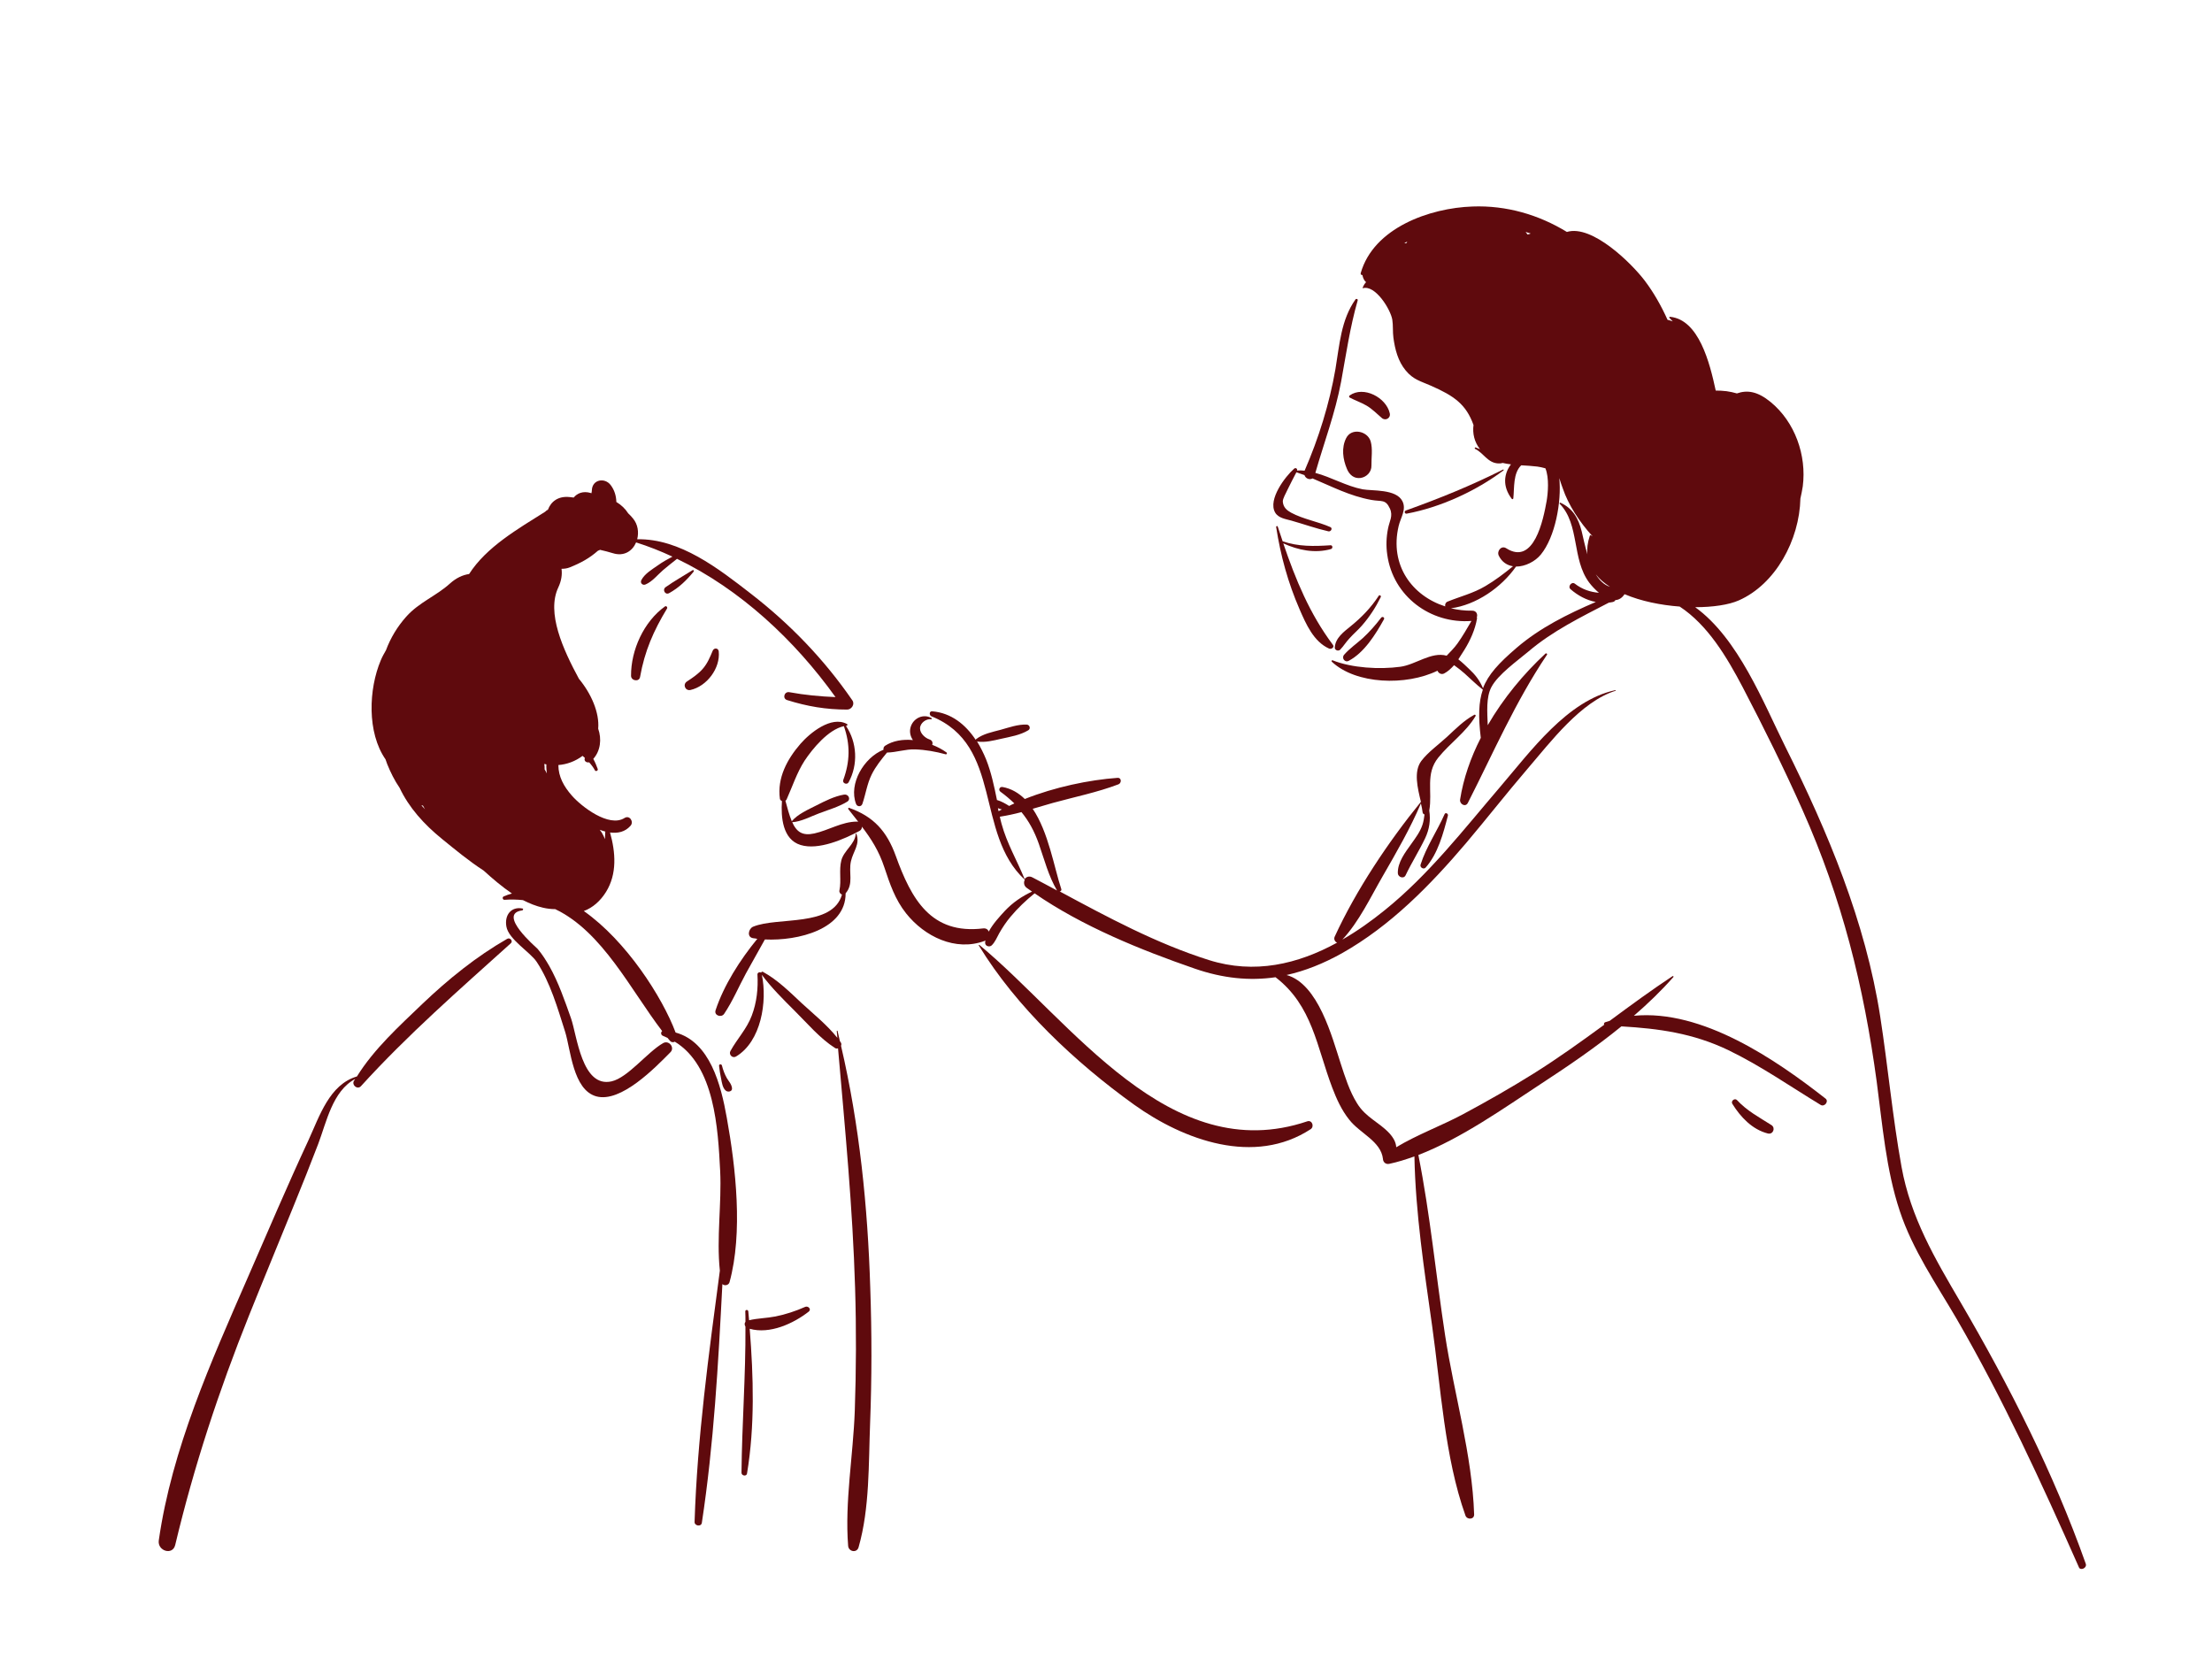 <?xml version="1.0" encoding="utf-8"?>
<!-- Generator: Adobe Illustrator 24.0.1, SVG Export Plug-In . SVG Version: 6.00 Build 0)  -->
<svg version="1.1" id="Layer_1" xmlns="http://www.w3.org/2000/svg" xmlns:xlink="http://www.w3.org/1999/xlink" x="0px" y="0px"
	 viewBox="0 0 140 105" style="enable-background:new 0 0 140 105;" xml:space="preserve">
<style type="text/css">
	.st0{fill:none;stroke:#F7941D;stroke-miterlimit:10;}
	.st1{fill:none;stroke:#E8BA5D;stroke-miterlimit:10;}
	.st2{fill:#FFFFFF;}
	.st3{fill:#231F20;}
	.st4{fill:#5F0A0D;}
</style>
<rect x="-106.19" y="-55.55" class="st0" width="345.66" height="250.45"/>
<g>
	<path class="st4" d="M95.16,29.77c0.03-0.02,0-0.07-0.03-0.05c-2.03,1.02-4.01,1.82-6.15,2.59c-0.13,0.05-0.08,0.22,0.05,0.2
		C91.18,32.11,93.43,31.07,95.16,29.77z"/>
	<path class="st4" d="M84.24,34.75c0.13-0.04,0.11-0.25-0.03-0.24c-1.05,0.07-2.03,0.09-3.03-0.25c-0.1-0.31-0.21-0.62-0.31-0.93
		c-0.02-0.06-0.11-0.04-0.1,0.03c0.28,1.81,0.75,3.52,1.48,5.2c0.41,0.94,0.89,2.05,1.87,2.49c0.14,0.06,0.36-0.08,0.24-0.24
		c-1.47-1.96-2.36-4.13-3.14-6.42C82.16,34.82,83.22,35.04,84.24,34.75z"/>
	<path class="st4" d="M87.26,37.71c-0.49,0.75-1.08,1.36-1.77,1.92c-0.44,0.36-0.97,0.74-1.01,1.35c-0.01,0.17,0.22,0.26,0.34,0.14
		c0.22-0.23,0.38-0.5,0.6-0.73c0.25-0.28,0.54-0.52,0.78-0.8c0.48-0.55,0.87-1.15,1.19-1.8C87.43,37.7,87.31,37.63,87.26,37.71z"/>
	<path class="st4" d="M85.07,41.44c-0.18,0.21,0.05,0.52,0.3,0.38c0.98-0.52,1.7-1.68,2.22-2.62c0.07-0.12-0.1-0.21-0.18-0.1
		c-0.35,0.46-0.73,0.89-1.15,1.28C85.87,40.73,85.42,41.04,85.07,41.44z"/>
	<path class="st4" d="M87.96,26.16c-0.22-1-1.66-1.76-2.54-1.13c-0.04,0.03-0.05,0.1,0,0.13c0.34,0.18,0.72,0.31,1.05,0.5
		c0.37,0.21,0.66,0.52,0.98,0.79C87.68,26.66,88.03,26.47,87.96,26.16z"/>
	<path class="st4" d="M132.01,98.97c-2.04-5.76-4.84-11.27-7.92-16.54c-1.63-2.78-3.16-5.37-3.74-8.58
		c-0.57-3.16-0.86-6.36-1.35-9.52c-0.93-5.99-3.31-11.67-6-17.06c-1.39-2.79-2.98-6.87-5.71-8.84c1.12,0,2.13-0.15,2.76-0.43
		c2.32-1.02,3.84-3.81,3.9-6.45c0.06-0.26,0.11-0.52,0.15-0.77c0.25-1.96-0.49-4.07-2.04-5.34c-0.82-0.67-1.47-0.77-2.13-0.54
		c-0.21-0.06-0.43-0.11-0.65-0.14c-0.24-0.03-0.47-0.04-0.69-0.04c-0.38-1.77-1.07-4.5-2.9-4.67c-0.04,0-0.05,0.05-0.03,0.07
		c0.07,0.08,0.14,0.15,0.21,0.22c-0.11-0.04-0.22-0.07-0.33-0.1c-0.4-0.89-0.88-1.73-1.43-2.46c-0.82-1.09-3.34-3.59-4.94-3.1
		c-1.78-1.09-3.83-1.69-5.97-1.61c-2.71,0.09-6.27,1.35-7.08,4.22c-0.02,0.07,0.04,0.13,0.11,0.12c0.03,0.17,0.1,0.34,0.23,0.45
		c-0.09,0.09-0.16,0.21-0.22,0.36c0,0.01,0.01,0.02,0.02,0.02c0.79-0.22,1.75,1.34,1.86,1.99c0.06,0.37,0.02,0.77,0.07,1.14
		c0.1,0.74,0.29,1.49,0.78,2.08c0.48,0.58,0.93,0.67,1.59,0.96c1.48,0.65,2.23,1.18,2.7,2.49c-0.07,0.53,0.05,1.07,0.41,1.53
		c-0.11-0.05-0.21-0.09-0.27-0.11c-0.05-0.02-0.09,0.07-0.04,0.09c0.54,0.26,0.79,0.88,1.45,0.92c0.1,0.01,0.21,0,0.3-0.03
		c0.17,0.04,0.34,0.07,0.52,0.09c-0.44,0.58-0.56,1.38,0.05,2.18c0.03,0.04,0.09,0.03,0.1-0.03c0.07-0.68-0.02-1.59,0.5-2.09
		c0.35,0.02,0.7,0.04,1.02,0.08c0.15,0.02,0.33,0.06,0.51,0.11c0.25,0.6,0.16,1.58,0.08,2.06c-0.21,1.18-0.8,4.12-2.56,3
		c-0.31-0.2-0.61,0.18-0.47,0.47c0.2,0.41,0.53,0.61,0.9,0.67c-0.55,0.45-1.13,0.89-1.74,1.25c-0.77,0.46-1.6,0.66-2.41,0.99
		c-0.12,0.05-0.17,0.19-0.14,0.3c-2.1-0.67-3.53-2.61-2.95-5.08c0.12-0.53,0.51-1.05,0.24-1.58c-0.39-0.78-1.9-0.64-2.51-0.75
		c-1.04-0.2-1.99-0.77-3-1.04c0.55-1.92,1.26-3.79,1.63-5.77c0.32-1.75,0.56-3.44,1.05-5.15c0.02-0.09-0.09-0.12-0.14-0.06
		c-0.92,1.3-1.01,2.88-1.27,4.42c-0.38,2.19-1.06,4.37-1.95,6.42c0,0,0,0,0,0c-0.16-0.02-0.32-0.02-0.48-0.01
		c0.04-0.11-0.08-0.2-0.18-0.12c-0.57,0.5-1.67,1.95-1.21,2.77c0.2,0.36,0.67,0.42,1.03,0.52c0.78,0.22,1.56,0.5,2.35,0.68
		c0.16,0.03,0.28-0.2,0.12-0.27c-0.79-0.35-1.72-0.5-2.48-0.91c-0.27-0.15-0.5-0.33-0.53-0.7c-0.01-0.2,0.21-0.55,0.29-0.74
		c0.18-0.38,0.38-0.75,0.57-1.12c0.17,0.06,0.34,0.12,0.51,0.18c0.07,0.22,0.33,0.32,0.51,0.21c1.22,0.51,2.35,1.11,3.72,1.36
		c0.66,0.12,0.9-0.06,1.18,0.55c0.21,0.47-0.03,0.79-0.12,1.26c-0.11,0.55-0.13,1.1-0.05,1.65c0.36,2.64,2.74,4.4,5.33,4.2
		c-0.28,0.48-0.56,0.97-0.88,1.42c-0.2,0.28-0.45,0.53-0.69,0.78c-0.98-0.27-1.96,0.57-2.93,0.7c-1.31,0.18-3.07,0.08-4.29-0.41
		c-0.05-0.02-0.09,0.05-0.05,0.09c1.53,1.44,4.7,1.54,6.69,0.57c0.06,0.16,0.25,0.27,0.43,0.17c0.23-0.12,0.43-0.31,0.62-0.52
		c0.23,0.16,0.45,0.34,0.66,0.52c0.39,0.35,0.74,0.7,1.15,1.02c0,0,0.01,0,0.01,0.01c-0.27,0.79-0.29,1.71-0.13,3.05
		c-0.64,1.25-1.1,2.57-1.31,3.91c-0.04,0.28,0.34,0.5,0.49,0.21c1.63-3.2,2.99-6.37,5.01-9.38c0.04-0.06-0.05-0.12-0.1-0.07
		c-1.37,1.27-2.66,2.82-3.65,4.53c-0.03-0.84-0.11-1.76,0.23-2.41c0.42-0.8,1.65-1.67,2.34-2.25c1.54-1.31,3.33-2.18,5.1-3.1
		c0.08-0.01,0.17-0.02,0.25-0.04c0.08-0.02,0.13-0.06,0.16-0.12c0.21-0.01,0.41-0.12,0.57-0.36c0.01,0,0.01-0.01,0.02-0.01
		c1.03,0.44,2.28,0.69,3.48,0.78c1.78,1.17,2.98,3.19,3.99,5.11c1.33,2.55,2.61,5.13,3.78,7.76c2.5,5.61,3.88,11.14,4.7,17.21
		c0.36,2.71,0.59,5.57,1.46,8.18c0.81,2.45,2.3,4.6,3.59,6.81c2.94,5.07,5.37,10.37,7.74,15.72
		C131.65,99.44,132.11,99.25,132.01,98.97z M96.08,24.57C96.05,24.56,96.05,24.56,96.08,24.57L96.08,24.57z M96.68,14.84
		c-0.04-0.05-0.08-0.1-0.12-0.16c0.11,0.03,0.21,0.07,0.32,0.1C96.81,14.81,96.75,14.83,96.68,14.84z M89,15.4
		c-0.04,0-0.08-0.01-0.12-0.01c0.06-0.03,0.12-0.07,0.19-0.1C89.04,15.33,89.02,15.36,89,15.4z M101.9,37.14
		c-0.38-0.12-0.67-0.41-0.9-0.79C101.23,36.65,101.54,36.91,101.9,37.14z M95.99,41c-1.13,0.97-1.8,1.69-2.13,2.56
		c-0.21-0.5-0.49-0.86-0.89-1.23c-0.18-0.17-0.42-0.41-0.67-0.6c0.14-0.21,0.27-0.42,0.39-0.61c0.37-0.6,0.67-1.27,0.79-1.96
		c0.01-0.03,0-0.06-0.01-0.09c0.07-0.19-0.03-0.42-0.29-0.42c-0.47,0.01-0.92-0.05-1.35-0.15c1.6-0.21,3.2-1.32,4.12-2.64
		c0.58,0,1.21-0.32,1.57-0.76c0.91-1.11,1.32-3.33,1.17-4.84c0.07,0.25,0.17,0.5,0.22,0.65c0.35,1.04,1.05,2.12,1.89,3.04
		c-0.03-0.02-0.07-0.04-0.1-0.07c-0.03-0.02-0.07,0-0.08,0.03c-0.14,0.43-0.19,0.82-0.15,1.18c-0.16-0.54-0.27-1.07-0.36-1.45
		c-0.21-0.83-0.55-1.45-1.34-1.82c-0.04-0.02-0.09,0.03-0.05,0.07c1.27,1.31,0.75,3.49,1.86,4.98c0.15,0.2,0.37,0.44,0.62,0.65
		c-0.55-0.05-1.05-0.21-1.53-0.58c-0.2-0.15-0.46,0.18-0.27,0.35c0.46,0.4,1.01,0.7,1.6,0.81C99.21,38.87,97.47,39.73,95.99,41z"/>
	<path class="st4" d="M103.41,64.29c0.89-0.77,1.73-1.58,2.5-2.45c0.03-0.03-0.01-0.08-0.05-0.06c-1.36,0.9-2.67,1.86-3.98,2.83
		c-0.1,0.03-0.19,0.06-0.29,0.09c-0.07,0.03-0.09,0.1-0.06,0.16c-1.45,1.06-2.91,2.11-4.44,3.07c-1.47,0.92-2.98,1.78-4.51,2.6
		c-1.35,0.72-2.88,1.28-4.21,2.08c-0.02-0.3-0.16-0.58-0.43-0.88c-0.67-0.72-1.5-1-2.05-1.9c-0.48-0.77-0.76-1.67-1.04-2.53
		c-0.54-1.65-1.41-5.03-3.42-5.59c1.17-0.26,2.32-0.72,3.49-1.37c3.09-1.74,5.59-4.3,7.87-6.98c1.31-1.55,2.56-3.15,3.88-4.69
		c1.46-1.7,3.38-4.26,5.58-4.95c0.02-0.01,0.01-0.04-0.01-0.04c-3.04,0.65-5.38,3.89-7.29,6.12c-2.32,2.71-4.51,5.55-7.3,7.8
		c-0.85,0.69-1.75,1.33-2.69,1.87c1.06-1.14,1.78-2.68,2.55-4.01c0.87-1.51,1.74-3.01,2.42-4.61c0.05,0.2,0.09,0.39,0.11,0.57
		c0.01,0.07,0.06,0.11,0.12,0.13c-0.03,0.22-0.06,0.44-0.13,0.65c-0.15,0.45-0.43,0.82-0.7,1.2c-0.39,0.55-0.88,1.17-0.86,1.87
		c0.01,0.24,0.37,0.38,0.49,0.13c0.38-0.8,0.86-1.55,1.24-2.35c0.27-0.57,0.35-1.15,0.26-1.75c0.21-1.21-0.26-2.32,0.57-3.35
		c0.74-0.92,1.75-1.6,2.36-2.63c0.03-0.05-0.03-0.11-0.08-0.08c-0.66,0.36-1.18,0.89-1.73,1.4c-0.52,0.48-1.21,0.97-1.63,1.53
		c-0.49,0.67-0.23,1.7-0.02,2.58c-2.06,2.53-4.1,5.58-5.46,8.54c-0.07,0.16,0.03,0.33,0.16,0.37c-2.48,1.36-5.23,2.02-8.13,1.1
		c-3.32-1.05-6.38-2.7-9.43-4.34c0.07-0.01,0.13-0.07,0.1-0.15c-0.45-1.35-0.81-3.61-1.81-5.08c0.42-0.12,0.84-0.25,1.27-0.37
		c1.38-0.38,2.82-0.67,4.16-1.18c0.2-0.08,0.2-0.42-0.05-0.41c-1.82,0.13-4,0.59-5.88,1.34c-0.39-0.38-0.85-0.66-1.41-0.76
		c-0.19-0.03-0.28,0.19-0.13,0.3c0.33,0.24,0.62,0.49,0.88,0.74c-0.11,0.05-0.22,0.1-0.33,0.16c-0.24-0.15-0.48-0.29-0.75-0.37
		c-0.01,0-0.01,0-0.02,0c-0.18-0.88-0.36-1.75-0.69-2.58c-0.16-0.39-0.35-0.77-0.57-1.13c0.51,0.08,1.03-0.06,1.52-0.17
		c0.58-0.13,1.21-0.23,1.72-0.54c0.17-0.1,0.09-0.35-0.1-0.36c-0.56-0.02-1.11,0.18-1.65,0.33c-0.52,0.14-1.11,0.25-1.55,0.59
		c-0.01,0.01-0.02,0.02-0.03,0.04c-0.64-0.96-1.54-1.7-2.75-1.8c-0.2-0.02-0.2,0.26-0.04,0.32c4.52,1.83,2.73,7.41,5.9,10.34
		c-0.08,0.16-0.07,0.38,0.13,0.52c0.11,0.08,0.22,0.15,0.33,0.23c-0.65,0.3-1.23,0.7-1.72,1.22c-0.33,0.36-0.76,0.82-1.02,1.31
		c-0.05-0.13-0.17-0.22-0.35-0.2c-3.31,0.4-4.55-1.85-5.54-4.6c-0.56-1.54-1.39-2.48-2.95-3.03c-0.05-0.02-0.07,0.05-0.05,0.08
		c0.22,0.28,0.43,0.54,0.63,0.8c-0.02-0.01-0.05-0.01-0.08-0.01c-0.94,0-1.8,0.55-2.7,0.75c-0.74,0.16-1.13-0.07-1.43-0.78
		c-0.17-0.41-0.28-0.85-0.4-1.29c0.03-0.02,0.05-0.04,0.07-0.07c0.37-0.82,0.65-1.7,1.14-2.46c0.51-0.77,1.51-1.98,2.49-2.19
		c0.41,1.16,0.39,2.24-0.04,3.41c-0.07,0.2,0.24,0.33,0.34,0.14c0.61-1.11,0.54-2.53-0.17-3.57c0.01,0,0.02,0,0.03,0
		c0.06-0.01,0.1-0.09,0.03-0.12c-0.99-0.53-2.33,0.56-2.94,1.26c-0.84,0.97-1.48,2.16-1.3,3.47c0.01,0.07,0.06,0.12,0.13,0.15
		c-0.07,1.02,0.04,2.43,1.18,2.78c1.13,0.35,2.76-0.37,3.73-0.89c0.11-0.06,0.16-0.17,0.15-0.27c0.59,0.77,1.08,1.54,1.42,2.57
		c0.35,1.05,0.68,2.04,1.38,2.92c1.16,1.46,3.12,2.43,4.97,1.74c0.02-0.01,0.03-0.02,0.05-0.03c-0.01,0.05-0.02,0.09-0.02,0.14
		c-0.01,0.22,0.27,0.31,0.42,0.17c0.22-0.22,0.32-0.49,0.47-0.76c0.21-0.37,0.45-0.73,0.72-1.05c0.45-0.54,0.97-1.03,1.52-1.48
		c3.03,2.09,6.71,3.58,10.15,4.77c1.77,0.61,3.45,0.78,5.1,0.54c2.34,1.8,2.6,4.39,3.59,6.99c0.27,0.71,0.59,1.42,1.07,2.02
		c0.67,0.87,2.01,1.36,2.14,2.49c0,0.01,0,0.01,0,0.01c0.01,0.18,0.16,0.35,0.4,0.3c0.53-0.11,1.06-0.28,1.59-0.47
		c0.07,3.59,0.62,7.17,1.12,10.72c0.55,3.89,0.79,8.31,2.11,12.01c0.1,0.28,0.56,0.26,0.55-0.07c-0.12-3.75-1.27-7.63-1.84-11.35
		c-0.58-3.79-0.94-7.63-1.69-11.4c2.73-1.05,5.45-2.99,7.74-4.49c1.73-1.13,3.48-2.32,5.11-3.65c2.37,0.14,4.52,0.43,6.76,1.5
		c2.05,0.99,3.91,2.29,5.85,3.47c0.24,0.15,0.54-0.22,0.31-0.4C112.4,67.07,107.74,63.87,103.41,64.29z M63.41,51.23
		c-0.07,0.04-0.14,0.07-0.21,0.11c-0.01-0.06-0.03-0.13-0.04-0.19C63.25,51.19,63.33,51.21,63.41,51.23z M64.85,55.64
		c-0.48-1.18-1.12-2.25-1.46-3.5c-0.04-0.15-0.08-0.3-0.11-0.45c0.46-0.07,0.92-0.17,1.37-0.29c0.46,0.56,0.81,1.19,1.1,2.01
		c0.35,1,0.61,2.03,1.15,2.95c-0.52-0.28-1.04-0.56-1.56-0.83C65.13,55.42,64.95,55.5,64.85,55.64z"/>
	<path class="st4" d="M112.12,71.21c-0.77-0.49-1.55-0.9-2.18-1.58c-0.14-0.16-0.41,0.05-0.3,0.23c0.52,0.84,1.26,1.63,2.25,1.88
		C112.22,71.82,112.39,71.39,112.12,71.21z"/>
	<path class="st4" d="M82.74,70.97c-8.73,2.95-14.92-6.32-20.75-11.16c-0.02-0.02-0.06,0.01-0.04,0.03
		c2.38,3.91,6.13,7.42,9.82,10.07c3.17,2.27,7.62,3.88,11.18,1.56C83.2,71.31,83.05,70.87,82.74,70.97z"/>
	<path class="st4" d="M54.18,50.88c0.07,0.19,0.33,0.2,0.4,0c0.21-0.61,0.3-1.28,0.59-1.86c0.25-0.51,0.61-0.95,0.97-1.39
		c0.6-0.01,1.16-0.22,1.77-0.2c0.66,0.02,1.31,0.14,1.94,0.31c0.08,0.02,0.11-0.08,0.05-0.12c-0.25-0.18-0.56-0.35-0.9-0.48
		c0.05-0.13,0.01-0.28-0.17-0.34c-0.28-0.09-0.61-0.39-0.6-0.71c0.01-0.34,0.39-0.61,0.71-0.57c0.04,0,0.05-0.05,0.02-0.07
		c-0.5-0.29-1.12-0.02-1.31,0.52c-0.11,0.31-0.04,0.63,0.13,0.87c-0.64-0.06-1.27,0.04-1.76,0.36c-0.09,0.06-0.12,0.16-0.1,0.25
		C54.67,47.95,53.7,49.61,54.18,50.88z"/>
	<path class="st4" d="M91.43,51.53c-0.47,1.07-1.17,2.08-1.52,3.19c-0.06,0.18,0.19,0.33,0.32,0.19c0.78-0.88,1.12-2.17,1.41-3.29
		C91.67,51.49,91.48,51.4,91.43,51.53z"/>
	<path class="st4" d="M53.43,50.29c-0.61,0.1-1.22,0.41-1.77,0.69c-0.51,0.26-1.18,0.55-1.55,1c-0.02,0.02-0.01,0.06,0.02,0.06
		c0.57-0.03,1.19-0.37,1.73-0.57c0.58-0.22,1.22-0.4,1.76-0.73C53.87,50.59,53.7,50.25,53.43,50.29z"/>
	<path class="st4" d="M47.67,58.65c-0.3,0.12-0.42,0.67,0,0.73c0.08,0.01,0.17,0.02,0.26,0.04c-1.09,1.33-2.12,2.94-2.64,4.52
		c-0.11,0.33,0.36,0.49,0.54,0.23c0.54-0.8,0.92-1.71,1.38-2.56c0.39-0.72,0.81-1.43,1.2-2.15c2.11,0.1,5.12-0.65,5.11-2.92
		c0.53-0.62,0.17-1.31,0.34-2.04c0.14-0.62,0.59-1.07,0.34-1.73c-0.01-0.02-0.04-0.02-0.04,0c-0.03,0.64-0.75,1.06-0.91,1.68
		c-0.16,0.62,0.01,1.28-0.12,1.9c-0.03,0.12,0.05,0.23,0.16,0.27C52.69,58.7,49.22,58.01,47.67,58.65z"/>
	<path class="st4" d="M41.97,66.02c-0.99,0.56-2.22,2.18-3.26,2.42c-1.89,0.43-2.19-2.91-2.57-3.99c-0.39-1.1-0.79-2.27-1.37-3.3
		c-0.22-0.38-0.45-0.75-0.74-1.09c-0.12-0.13-2.58-2.22-0.98-2.44c0.06-0.01,0.09-0.1,0.02-0.12c-0.71-0.14-1.15,0.41-1.02,1.14
		c0.14,0.82,1.5,1.61,1.92,2.24c0.86,1.3,1.33,2.95,1.8,4.43c0.35,1.12,0.49,3.67,1.97,4.08c1.56,0.43,3.74-1.83,4.69-2.79
		C42.73,66.31,42.34,65.81,41.97,66.02z"/>
	<path class="st4" d="M42.76,65.35c-0.84-2.24-3.12-5.8-5.81-7.69c0.57-0.21,1.05-0.64,1.4-1.2c0.72-1.15,0.61-2.52,0.26-3.77
		c0.49,0.06,0.95-0.03,1.3-0.43c0.22-0.25-0.06-0.69-0.38-0.49c-0.99,0.63-2.74-0.73-3.34-1.42c-0.5-0.57-0.85-1.19-0.85-1.93
		c0.54-0.04,1.08-0.24,1.53-0.58c0.05,0.04,0.1,0.09,0.15,0.13c0,0.01,0,0.01-0.01,0.02c-0.06,0.19,0.12,0.29,0.28,0.26
		c0.16,0.18,0.29,0.36,0.36,0.5c0.05,0.1,0.22,0.03,0.18-0.08c-0.07-0.2-0.16-0.42-0.28-0.64c0.46-0.51,0.54-1.26,0.31-1.91
		c0.09-1.01-0.44-2.22-1.22-3.16c-1-1.85-2.07-4.18-1.3-5.79c0.19-0.41,0.25-0.8,0.2-1.17c0.17,0,0.35-0.02,0.52-0.09
		c0.7-0.28,1.25-0.58,1.78-1.05c0.05-0.02,0.09-0.04,0.14-0.06c0.27,0.06,0.53,0.13,0.8,0.21c0.72,0.23,1.25-0.14,1.48-0.68
		c0.79,0.25,1.55,0.55,2.3,0.9c-0.32,0.17-0.63,0.34-0.92,0.55c-0.37,0.26-0.84,0.53-1.05,0.94c-0.09,0.19,0.09,0.35,0.27,0.27
		c0.43-0.18,0.76-0.61,1.11-0.91c0.29-0.24,0.58-0.48,0.88-0.71c4.01,1.93,7.45,5.15,10.03,8.75c-0.98-0.04-1.94-0.13-2.92-0.31
		c-0.32-0.06-0.46,0.4-0.14,0.5c1.28,0.4,2.46,0.6,3.8,0.6c0.27,0,0.5-0.33,0.33-0.58c-1.78-2.59-3.94-4.83-6.42-6.75
		c-2.05-1.59-4.49-3.5-7.2-3.45c0.11-0.44,0.05-0.94-0.27-1.32c-0.09-0.11-0.19-0.22-0.3-0.32c-0.19-0.3-0.45-0.54-0.75-0.72
		C39,31.4,38.9,31.03,38.65,30.7c-0.37-0.49-1.16-0.36-1.19,0.32c0,0.06-0.01,0.13-0.03,0.2c-0.02-0.01-0.03-0.01-0.05-0.02
		c-0.48-0.14-0.85,0.02-1.07,0.29c-0.08-0.01-0.16-0.02-0.25-0.03c-0.74-0.08-1.19,0.29-1.38,0.8c-0.03,0.02-0.06,0.03-0.09,0.05
		c-0.04,0.03-0.06,0.05-0.09,0.08c-1.71,1.08-3.71,2.22-4.81,3.94c-0.41,0.06-0.82,0.25-1.21,0.6c-0.87,0.79-1.96,1.19-2.77,2.1
		c-0.56,0.63-0.99,1.34-1.28,2.12c-0.12,0.21-0.24,0.42-0.33,0.64c-0.77,1.82-0.88,4.57,0.3,6.27c0.04,0.1,0.07,0.21,0.11,0.31
		c0.2,0.49,0.46,1.03,0.78,1.49c0.59,1.25,1.54,2.31,2.7,3.25c0.8,0.65,1.68,1.38,2.62,1.99c0.56,0.51,1.16,1.02,1.79,1.45
		c-0.18,0.05-0.35,0.11-0.53,0.19c-0.1,0.05-0.05,0.22,0.06,0.21c0.41-0.03,0.8-0.02,1.17,0.02c0.41,0.21,0.83,0.38,1.27,0.48
		c0.26,0.06,0.51,0.09,0.77,0.09c2.99,1.43,4.76,5.09,6.77,7.72c-0.1,0.07-0.09,0.25,0.05,0.3c0.1,0.04,0.19,0.09,0.29,0.13
		c0.05,0.07,0.11,0.13,0.16,0.19c0.08,0.1,0.21,0.1,0.3,0.05c2.53,1.54,2.73,5.5,2.87,8.18c0.1,2.06-0.24,4.25-0.02,6.31
		c-0.7,5.27-1.43,10.59-1.6,15.9c-0.01,0.26,0.42,0.33,0.46,0.06c0.76-4.99,1.04-10.07,1.3-15.11c0.13,0.13,0.39,0.08,0.45-0.11
		c0.86-3.13,0.4-7.25-0.17-10.41C45.63,68.66,44.94,65.95,42.76,65.35z M34.47,48.7c0-0.12,0-0.24-0.02-0.35
		c0.04,0.01,0.09,0.02,0.13,0.03c-0.01,0.19,0.01,0.39,0.03,0.57C34.57,48.86,34.52,48.78,34.47,48.7z M26.77,50.99
		c0.04,0.08,0.09,0.15,0.13,0.23c-0.08-0.08-0.16-0.17-0.23-0.25C26.7,50.97,26.74,50.98,26.77,50.99z M38.29,53.11
		c-0.06-0.14-0.12-0.28-0.2-0.41c-0.04-0.06-0.08-0.12-0.13-0.18c0.12,0.04,0.23,0.08,0.35,0.11C38.3,52.78,38.29,52.94,38.29,53.11
		z"/>
	<path class="st4" d="M45.51,67.45c0.03,0.28,0.07,0.55,0.13,0.82c0.05,0.25,0.09,0.59,0.3,0.76c0.13,0.11,0.42,0.06,0.39-0.16
		c-0.03-0.26-0.2-0.42-0.33-0.64c-0.14-0.25-0.24-0.52-0.31-0.8C45.66,67.33,45.5,67.35,45.51,67.45z"/>
	<path class="st4" d="M32.1,59.42c-1.97,1.13-3.72,2.55-5.36,4.11c-1.48,1.42-3.06,2.85-4.15,4.6c-1.74,0.51-2.37,2.52-3.06,4.02
		c-1.34,2.88-2.58,5.8-3.85,8.71c-2.32,5.32-4.8,10.84-5.63,16.63c-0.1,0.67,0.88,0.98,1.04,0.29c1.19-4.99,2.76-9.75,4.67-14.52
		c0.93-2.32,1.89-4.63,2.83-6.95c0.53-1.3,1.05-2.6,1.55-3.91c0.52-1.37,0.91-3.36,2.34-4.11c-0.02,0.04-0.05,0.08-0.08,0.12
		c-0.15,0.27,0.22,0.57,0.44,0.34c2.96-3.26,6.22-6.1,9.48-9.04C32.5,59.57,32.28,59.31,32.1,59.42z"/>
	<path class="st4" d="M85.2,27.73c-0.31,0.61-0.21,1.34,0.05,1.95c0.15,0.36,0.44,0.63,0.87,0.57c0.38-0.06,0.69-0.38,0.68-0.78
		c-0.01-0.5,0.09-1.05-0.05-1.54C86.55,27.27,85.53,27.06,85.2,27.73z"/>
	<path class="st4" d="M42.09,38.38c-1.34,0.96-2.16,2.76-2.15,4.39c0,0.32,0.51,0.41,0.57,0.08c0.29-1.64,0.85-2.92,1.71-4.34
		C42.26,38.43,42.17,38.33,42.09,38.38z"/>
	<path class="st4" d="M43.7,43.67c1.03-0.23,1.9-1.37,1.79-2.44c-0.02-0.22-0.29-0.25-0.38-0.05c-0.17,0.41-0.34,0.82-0.64,1.16
		c-0.27,0.31-0.65,0.57-0.99,0.79C43.19,43.32,43.37,43.74,43.7,43.67z"/>
	<path class="st4" d="M53.23,66.19c0.03-0.07,0.03-0.15-0.02-0.22c-0.02-0.02-0.03-0.04-0.05-0.07c-0.05-0.22-0.1-0.44-0.15-0.65
		c-0.01-0.03-0.05-0.02-0.05,0.01c0.01,0.14,0.03,0.29,0.04,0.43c-0.64-0.81-1.5-1.5-2.25-2.19c-0.77-0.72-1.53-1.48-2.46-1.99
		c-0.05-0.03-0.1,0-0.12,0.05c-0.08-0.06-0.23-0.01-0.23,0.11c0.05,0.88-0.04,1.77-0.36,2.61c-0.32,0.85-0.92,1.46-1.35,2.24
		c-0.12,0.22,0.12,0.48,0.35,0.35c1.6-0.95,1.99-3.49,1.64-5.17c0.61,0.82,1.34,1.54,2.06,2.26c0.81,0.8,1.6,1.75,2.57,2.37
		c0.06,0.04,0.13,0.04,0.19,0.02c0.44,5.05,0.93,10.1,1.08,15.17c0.08,2.59,0.07,5.19-0.02,7.78c-0.1,2.8-0.64,5.76-0.42,8.54
		c0.03,0.37,0.55,0.47,0.66,0.09c0.71-2.47,0.63-5.3,0.73-7.85c0.11-2.85,0.11-5.71,0.01-8.56C54.92,76.36,54.4,71.21,53.23,66.19z"
		/>
	<path class="st4" d="M50.97,82.71c-0.61,0.27-1.24,0.48-1.89,0.61c-0.56,0.11-1.12,0.11-1.67,0.24c-0.02-0.19-0.03-0.37-0.05-0.56
		c-0.01-0.12-0.19-0.12-0.19,0c0.01,0.22,0.01,0.44,0.01,0.66c-0.07,0.08-0.06,0.21,0,0.3c0.02,3.09-0.22,6.16-0.25,9.25
		c0,0.2,0.32,0.25,0.35,0.05c0.5-3.01,0.41-6.12,0.17-9.16c1.27,0.36,2.77-0.33,3.74-1.09C51.37,82.86,51.15,82.64,50.97,82.71z"/>
	<path class="st4" d="M42.35,37.54c0.62-0.34,1.11-0.82,1.55-1.36c0.04-0.05-0.01-0.13-0.07-0.09c-0.57,0.36-1.15,0.68-1.7,1.07
		C41.9,37.32,42.1,37.68,42.35,37.54z"/>
</g>
</svg>
